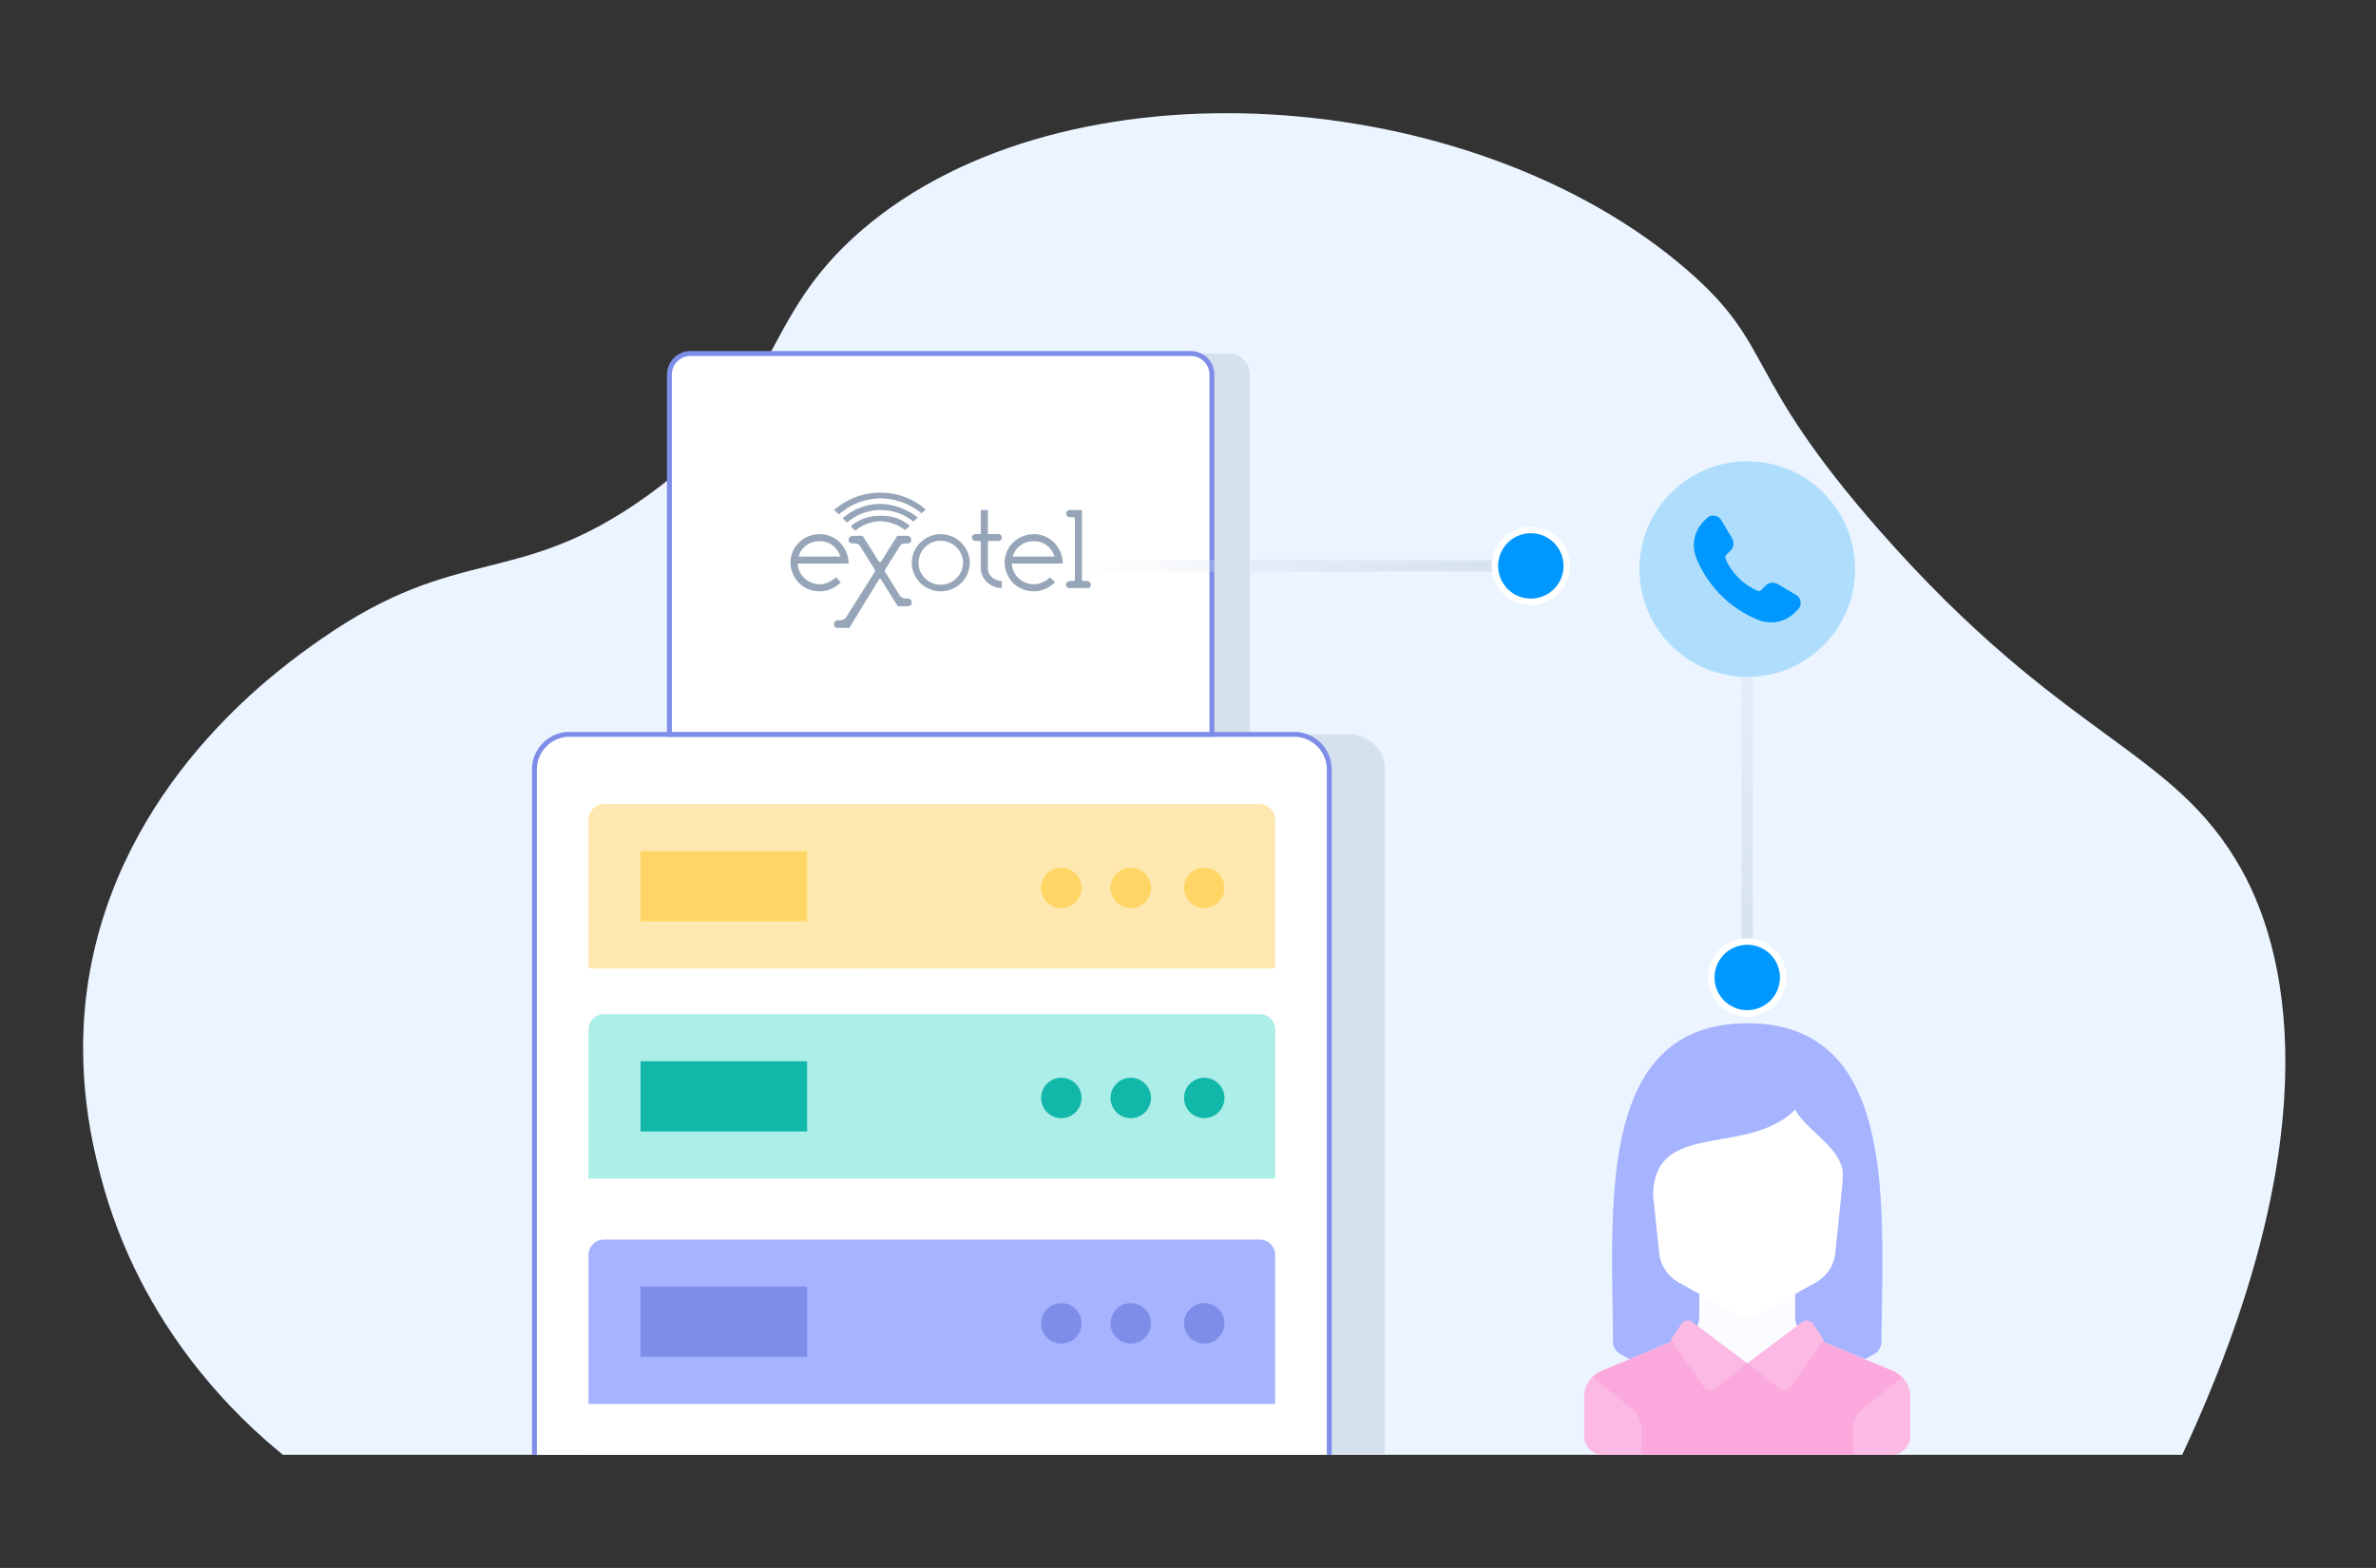<svg xmlns="http://www.w3.org/2000/svg" xmlns:xlink="http://www.w3.org/1999/xlink" viewBox="0 0 484.859 320"><rect x="0" y="0" width="484.859" height="320" fill="#333333" stroke="none"/><defs><linearGradient id="linear-gradient" x1="220.416" y1="115.495" x2="312.393" y2="115.495" gradientUnits="userSpaceOnUse"><stop offset="0" stop-color="#d6e1ee" stop-opacity="0"/><stop offset="1" stop-color="#d6e1ee"/></linearGradient><linearGradient id="linear-gradient-2" x1="229.92" y1="61.831" x2="321.897" y2="61.831" gradientTransform="translate(418.384 -122.409) rotate(90)" xlink:href="#linear-gradient"/></defs><title>Exotel dials customer number</title><g id="Layer_2" data-name="Layer 2"><g id="Layer_1-2" data-name="Layer 1"><rect width="484.859" height="320" fill="none"/><path d="M57.732,296.9H445.311c29.102-62.26,22.783-100.256,12.139-119.366-14.008-25.15-36.124-26.212-73.99-69.365C355.2,75.961,362.478,70.807,344.153,54.988,300.309,17.138,217.554,11.17,175.942,46.895c-21.522,18.477-15.903,34.255-43.931,54.336-26.621,19.073-38.151,9.469-66.475,29.191-7.89,5.494-38.954,27.239-46.822,65.897-4.077,20.03-.004,36.598,1.734,43.353C28.607,271.392,49.423,290.157,57.732,296.9Z" fill="#ebf4ff"/><path d="M148.647,72.146H250.735a4.305,4.305,0,0,1,4.305,4.305v73.418a0,0,0,0,1,0,0H144.342a0,0,0,0,1,0,0V76.451A4.305,4.305,0,0,1,148.647,72.146Z" fill="#d6e1ee"/><path d="M127.56,149.869H275.421a7.168,7.168,0,0,1,7.168,7.168V296.9a0,0,0,0,1,0,0H120.393a0,0,0,0,1,0,0V157.037A7.168,7.168,0,0,1,127.56,149.869Z" fill="#d6e1ee"/><path d="M109.059,296.9V157.037a7.168,7.168,0,0,1,7.168-7.168H264.087A7.168,7.168,0,0,1,271.255,157.037V296.9" fill="#fff" stroke="#7e8de8"/><path d="M140.912,72.146H243a4.305,4.305,0,0,1,4.305,4.305v73.418a0,0,0,0,1,0,0H136.607a0,0,0,0,1,0,0V76.451A4.305,4.305,0,0,1,140.912,72.146Z" fill="#fff" stroke="#7e8de8"/><path d="M123.271,206.975H257.043a3.183,3.183,0,0,1,3.183,3.183v30.369a0,0,0,0,1,0,0H120.089a0,0,0,0,1,0,0V210.158A3.183,3.183,0,0,1,123.271,206.975Z" fill="#aceee8"/><path d="M123.271,252.975H257.043a3.183,3.183,0,0,1,3.183,3.183v30.369a0,0,0,0,1,0,0H120.089a0,0,0,0,1,0,0V256.158A3.183,3.183,0,0,1,123.271,252.975Z" fill="#a6b3ff"/><rect x="130.707" y="216.584" width="34" height="14.333" fill="#11b7a9"/><circle cx="245.749" cy="224.078" r="4.125" transform="translate(-86.469 239.402) rotate(-45)" fill="#11b7a9"/><circle cx="230.749" cy="224.078" r="4.125" transform="translate(-90.862 228.795) rotate(-45)" fill="#11b7a9"/><circle cx="216.582" cy="224.078" r="4.125" transform="translate(-95.011 218.778) rotate(-45)" fill="#11b7a9"/><path d="M123.271,164.096H257.043a3.183,3.183,0,0,1,3.183,3.183v30.369a0,0,0,0,1,0,0H120.089a0,0,0,0,1,0,0V167.278A3.183,3.183,0,0,1,123.271,164.096Z" fill="#fee8b0"/><rect x="130.707" y="173.705" width="34" height="14.333" fill="#ffd665"/><circle cx="245.749" cy="181.198" r="4.125" transform="translate(-56.148 226.843) rotate(-45)" fill="#ffd665"/><circle cx="230.749" cy="181.198" r="4.125" transform="translate(-60.542 216.236) rotate(-45)" fill="#ffd665"/><circle cx="216.582" cy="181.198" r="4.125" transform="translate(-64.691 206.219) rotate(-45)" fill="#ffd665"/><rect x="130.707" y="262.584" width="34" height="14.333" fill="#7e8de8"/><circle cx="245.749" cy="270.078" r="4.125" transform="translate(-118.995 252.875) rotate(-45)" fill="#7e8de8"/><circle cx="230.749" cy="270.078" r="4.125" transform="translate(-123.389 242.268) rotate(-45)" fill="#7e8de8"/><circle cx="216.582" cy="270.078" r="4.125" transform="translate(-127.538 232.251) rotate(-45)" fill="#7e8de8"/><path d="M354.558,208.913c-28.808,1.615-25.542,38.198-25.404,64.888a2.914,2.914,0,0,0,1.428,2.493,51.342,51.342,0,0,0,25.971,6.907l7.828-54.795" fill="#a6b3ff"/><path d="M356.554,208.836c-17.613,0-18.836,21.282-18.836,21.282,10.152-1.712,16.39,2.568,26.664-1.712l-7.828,54.795A51.342,51.342,0,0,0,382.525,276.294a2.915,2.915,0,0,0,1.428-2.493C384.095,246.504,387.53,208.836,356.554,208.836Z" fill="#a6b3ff"/><path d="M386.21,279.738l-17.462-7.276a3.914,3.914,0,0,1-2.409-3.613v-4.729H346.769v4.729a3.914,3.914,0,0,1-2.409,3.613l-17.462,7.276a5.871,5.871,0,0,0-3.613,5.419v7.828a3.914,3.914,0,0,0,3.914,3.914h58.709a3.914,3.914,0,0,0,3.914-3.914v-7.828A5.87,5.87,0,0,0,386.21,279.738Z" fill="#fafcff"/><path d="M386.21,279.738l-16.884-7.035-12.772,5.512-12.772-5.512-16.884,7.035a5.871,5.871,0,0,0-3.613,5.419v7.828a3.914,3.914,0,0,0,3.914,3.914h58.709a3.914,3.914,0,0,0,3.914-3.914v-7.828A5.87,5.87,0,0,0,386.21,279.738Z" fill="#fba8dc"/><path d="M332.824,287.309l-7.855-6.248a5.858,5.858,0,0,0-1.683,4.097v7.828a3.914,3.914,0,0,0,3.914,3.914h7.828v-5.006A5.873,5.873,0,0,0,332.824,287.309Z" fill="#fcb9e3"/><path d="M389.822,292.985v-7.828a5.858,5.858,0,0,0-1.658-4.072l-7.88,6.224a5.871,5.871,0,0,0-2.203,4.584v5.006h7.828A3.914,3.914,0,0,0,389.822,292.985Z" fill="#fcb9e3"/><path d="M356.554,278.216,345.353,269.815a1.566,1.566,0,0,0-2.242.384l-2.213,3.32,6.867,9.614a1.566,1.566,0,0,0,2.252.313Z" fill="#fcb9e3"/><path d="M356.554,278.216l11.201-8.401a1.566,1.566,0,0,1,2.242.384l2.213,3.32-6.867,9.614a1.566,1.566,0,0,1-2.252.313Z" fill="#fcb9e3"/><path d="M366.339,226.448c-9.785,9.785-28.988,1.957-28.988,17.613l1.215,11.532a7.827,7.827,0,0,0,3.994,6.134l11.142,6.19a5.871,5.871,0,0,0,5.702,0l11.142-6.19a7.829,7.829,0,0,0,3.994-6.134l1.403-13.696a21.57,21.57,0,0,0,.088-2.93C375.3,233.986,368.296,230.362,366.339,226.448Z" fill="#fff"/><rect x="220.416" y="114.348" width="91.978" height="2.293" fill="url(#linear-gradient)"/><circle cx="312.393" cy="115.495" r="7.328" fill="#0098ff"/><path d="M312.393,108.823a6.672,6.672,0,1,1-6.672,6.672,6.672,6.672,0,0,1,6.672-6.672m0-1.312a7.984,7.984,0,1,0,7.984,7.984,7.993,7.993,0,0,0-7.984-7.984Z" fill="#fff"/><rect x="355.407" y="107.511" width="2.293" height="91.978" fill="url(#linear-gradient-2)"/><circle cx="356.554" cy="199.489" r="7.328" fill="#0098ff"/><path d="M363.226,199.489a6.672,6.672,0,1,1-6.672-6.672,6.672,6.672,0,0,1,6.672,6.672m1.312,0a7.984,7.984,0,1,0-7.984,7.984,7.993,7.993,0,0,0,7.984-7.984Z" fill="#fff"/><circle cx="356.554" cy="116.144" r="21.998" fill="#afdefd"/><path d="M346.171,113.909a22.917,22.917,0,0,0,12.59,12.59,6.966,6.966,0,0,0,7.551-1.522l.589-.603a1.877,1.877,0,0,0-.348-2.932l-3.73-2.222a2.09,2.09,0,0,0-2.546.32l-.846.857a.731.731,0,0,1-.815.157,12.622,12.622,0,0,1-6.485-6.499.731.731,0,0,1,.143-.815l.857-.853a2.09,2.09,0,0,0,.32-2.546l-2.222-3.723a1.905,1.905,0,0,0-.282-.348,1.881,1.881,0,0,0-2.654,0l-.599.589A6.966,6.966,0,0,0,346.171,113.909Z" fill="#0098ff"/><path d="M187.282,105.629l-.912.822a10.316,10.316,0,0,0-6.581-2.351,10.172,10.172,0,0,0-6.898,2.548l-.951-.862a11.655,11.655,0,0,1,7.829-2.939A12.726,12.726,0,0,1,187.282,105.629Zm1.625-1.646-.852.783a13.41,13.41,0,0,0-8.365-3.057,13.047,13.047,0,0,0-8.504,3.292l-.971-.921c.133-.105.265-.209.397-.314a14.075,14.075,0,0,1,9.713-3.193A13.71,13.71,0,0,1,188.907,103.984Zm-3.231,3.35-.992.842a8.567,8.567,0,0,0-5.153-1.783,7.762,7.762,0,0,0-4.976,1.939l-.952-.94a9.123,9.123,0,0,1,6.206-2.116A8.522,8.522,0,0,1,185.677,107.334Zm.056,2.262.018.018a.83.83,0,0,1,.192.696.658.658,0,0,1-.741.578H184.8a1.85,1.85,0,0,0-.694.154,1.18,1.18,0,0,0-.412.317l-3.032,4.809a.596.596,0,0,0,.014.623l2.908,4.696a1.524,1.524,0,0,0,1.345.664h.329a.852.852,0,0,1,.558.217l.017.018a.793.793,0,0,1,.239.552.729.729,0,0,1-.256.569h.017a.914.914,0,0,1-.575.217h-2.044l-3.452-5.496q-.163-.225-.362,0l-3.062,4.958q-1.506,2.483-3.012,4.967h-2.378q-.731,0-.732-.787a.789.789,0,0,1,.238-.569.629.629,0,0,1,.494-.217h.458c.096,0,.188-.003.273-.01a1.429,1.429,0,0,0,.896-.461l5.88-9.318a.581.581,0,0,0,.009-.623l-.009-.019-3.009-4.79a1.204,1.204,0,0,0-.412-.317,1.776,1.776,0,0,0-.694-.154h-.402a.665.665,0,0,1-.745-.583.832.832,0,0,1,.196-.696l.018-.013v-.005a.795.795,0,0,1,.156-.113,1.48,1.48,0,0,1,.626-.135H176.032l1.335,2.132q.863,1.309,1.878,3.001.333.466.631.009l1.938-3.091h.005l1.29-2.052h1.837a1.408,1.408,0,0,1,.631.135A.505.505,0,0,1,185.733,109.596Zm22.93-.127a6.163,6.163,0,0,1,2.34-.451,5.69,5.69,0,0,1,2.279.471,5.809,5.809,0,0,1,1.863,1.273,6.162,6.162,0,0,1,1.725,4.252H206.483a3.918,3.918,0,0,0,.378,1.588,4.686,4.686,0,0,0,.93,1.352,4.836,4.836,0,0,0,1.507.96,4.346,4.346,0,0,0,1.665.333,4.243,4.243,0,0,0,1.704-.372,5.141,5.141,0,0,0,1.626-1.077l.991,1.038a6.598,6.598,0,0,1-2.061,1.391,5.883,5.883,0,0,1-2.26.45,6.02,6.02,0,0,1-2.22-.411,5.918,5.918,0,0,1-1.983-1.274,6.214,6.214,0,0,1-1.248-1.861,5.654,5.654,0,0,1-.495-2.312,5.79,5.79,0,0,1,.455-2.273,6.247,6.247,0,0,1,1.289-1.842A5.895,5.895,0,0,1,208.663,109.47Zm2.34.98a5.388,5.388,0,0,0-1.527.215,4.879,4.879,0,0,0-1.247.647,4.355,4.355,0,0,0-.972.999,4.516,4.516,0,0,0-.595,1.273h8.524a4.878,4.878,0,0,0-.614-1.273,4.41,4.41,0,0,0-.931-.98,4.313,4.313,0,0,0-1.229-.666A4.6,4.6,0,0,0,211.003,110.45Zm-10.864-6.349H201.587v4.898h2.121a.74.74,0,0,1,.515.197.753.753,0,0,1,.218.529.669.669,0,0,1-.218.49.74.74,0,0,1-.515.197h-1.725q-.397,0-.396.352v5.193a2.499,2.499,0,0,0,.217,1.019,2.686,2.686,0,0,0,.635.842,2.498,2.498,0,0,0,.911.549,2.806,2.806,0,0,0,1.091.215v1.431a4.199,4.199,0,0,1-1.645-.334,4.018,4.018,0,0,1-1.368-.86,3.874,3.874,0,0,1-.932-1.295,3.667,3.667,0,0,1-.357-1.567v-5.193c0-.235-.112-.352-.337-.352h-.674a.796.796,0,0,1-.555-.197.627.627,0,0,1-.218-.49c0-.483.259-.725.773-.725h1.011Zm18.099,0h2.557v14.186c0,.197.106.294.317.294h.753a.654.654,0,0,1,.495.237.703.703,0,0,1,.239.509q0,.685-.734.685h-3.627a.601.601,0,0,1-.674-.685.728.728,0,0,1,.218-.509.583.583,0,0,1,.456-.237h.714c.265,0,.395-.097.395-.294V105.845c0-.197-.131-.295-.395-.295h-.714a.589.589,0,0,1-.456-.235.69.69,0,0,1-.218-.51v-.039a.775.775,0,0,1,.218-.471A.634.634,0,0,1,218.238,104.101ZM172.692,112.664a6.022,6.022,0,0,1,.476,2.35H162.781a3.917,3.917,0,0,0,.377,1.588,4.689,4.689,0,0,0,.931,1.352,4.832,4.832,0,0,0,1.506.96.781.781,0,0,0,.1.039,4.35,4.35,0,0,0,1.565.294,4.258,4.258,0,0,0,1.527-.294c.052-.026.112-.052.178-.078a5.126,5.126,0,0,0,1.625-1.077l.991,1.038c-.039.039-.079.078-.119.117a6.485,6.485,0,0,1-1.942,1.274,6.12,6.12,0,0,1-1.765.431c-.171.013-.337.019-.495.019-.171,0-.337-.006-.495-.019a6.256,6.256,0,0,1-1.725-.392,5.91,5.91,0,0,1-1.981-1.274c-.013-.013-.027-.025-.04-.039a5.875,5.875,0,0,1-1.209-1.822,5.655,5.655,0,0,1-.496-2.312,5.774,5.774,0,0,1,.457-2.273,6.195,6.195,0,0,1,1.289-1.842,5.88,5.88,0,0,1,1.902-1.234,6.158,6.158,0,0,1,2.339-.451,5.695,5.695,0,0,1,2.28.471,5.82,5.82,0,0,1,1.863,1.273A6.019,6.019,0,0,1,172.692,112.664Zm-1.208.92a4.942,4.942,0,0,0-.615-1.273,4.414,4.414,0,0,0-.932-.98,4.3,4.3,0,0,0-1.229-.666,4.595,4.595,0,0,0-1.407-.215,5.387,5.387,0,0,0-1.526.215,4.923,4.923,0,0,0-1.249.647,4.326,4.326,0,0,0-.97.999,4.461,4.461,0,0,0-.594,1.273Zm25.04,1.269a4.193,4.193,0,0,0-.374-1.738,4.351,4.351,0,0,0-.972-1.442,4.626,4.626,0,0,0-3.217-1.313,4.423,4.423,0,0,0-1.758.352,4.576,4.576,0,0,0-1.44.961,4.353,4.353,0,0,0-.973,1.442,4.592,4.592,0,0,0-.336,1.738,4.641,4.641,0,0,0,.336,1.756,4.598,4.598,0,0,0,2.413,2.366c.063.025.125.05.187.074a4.57,4.57,0,0,0,3.142,0c.063-.024.125-.049.188-.074a4.54,4.54,0,0,0,2.431-2.366A4.237,4.237,0,0,0,196.524,114.853Zm.898-2.256a5.586,5.586,0,0,1,.467,2.256,5.715,5.715,0,0,1-.467,2.274,5.851,5.851,0,0,1-1.272,1.848l-.074.074a6.293,6.293,0,0,1-1.797,1.165,5.848,5.848,0,0,1-1.832.445c-.163.011-.325.017-.487.017-.163,0-.317-.006-.467-.017a5.669,5.669,0,0,1-1.815-.445,5.962,5.962,0,0,1-1.796-1.165c-.024-.024-.049-.049-.074-.074a5.832,5.832,0,0,1-1.272-1.848,5.722,5.722,0,0,1,0-4.53,5.836,5.836,0,0,1,1.272-1.849,5.683,5.683,0,0,1,1.87-1.257,5.769,5.769,0,0,1,2.282-.462,5.886,5.886,0,0,1,4.19,1.719A5.855,5.855,0,0,1,197.422,112.597Z" fill="#96a5b8" fill-rule="evenodd"/></g></g></svg>